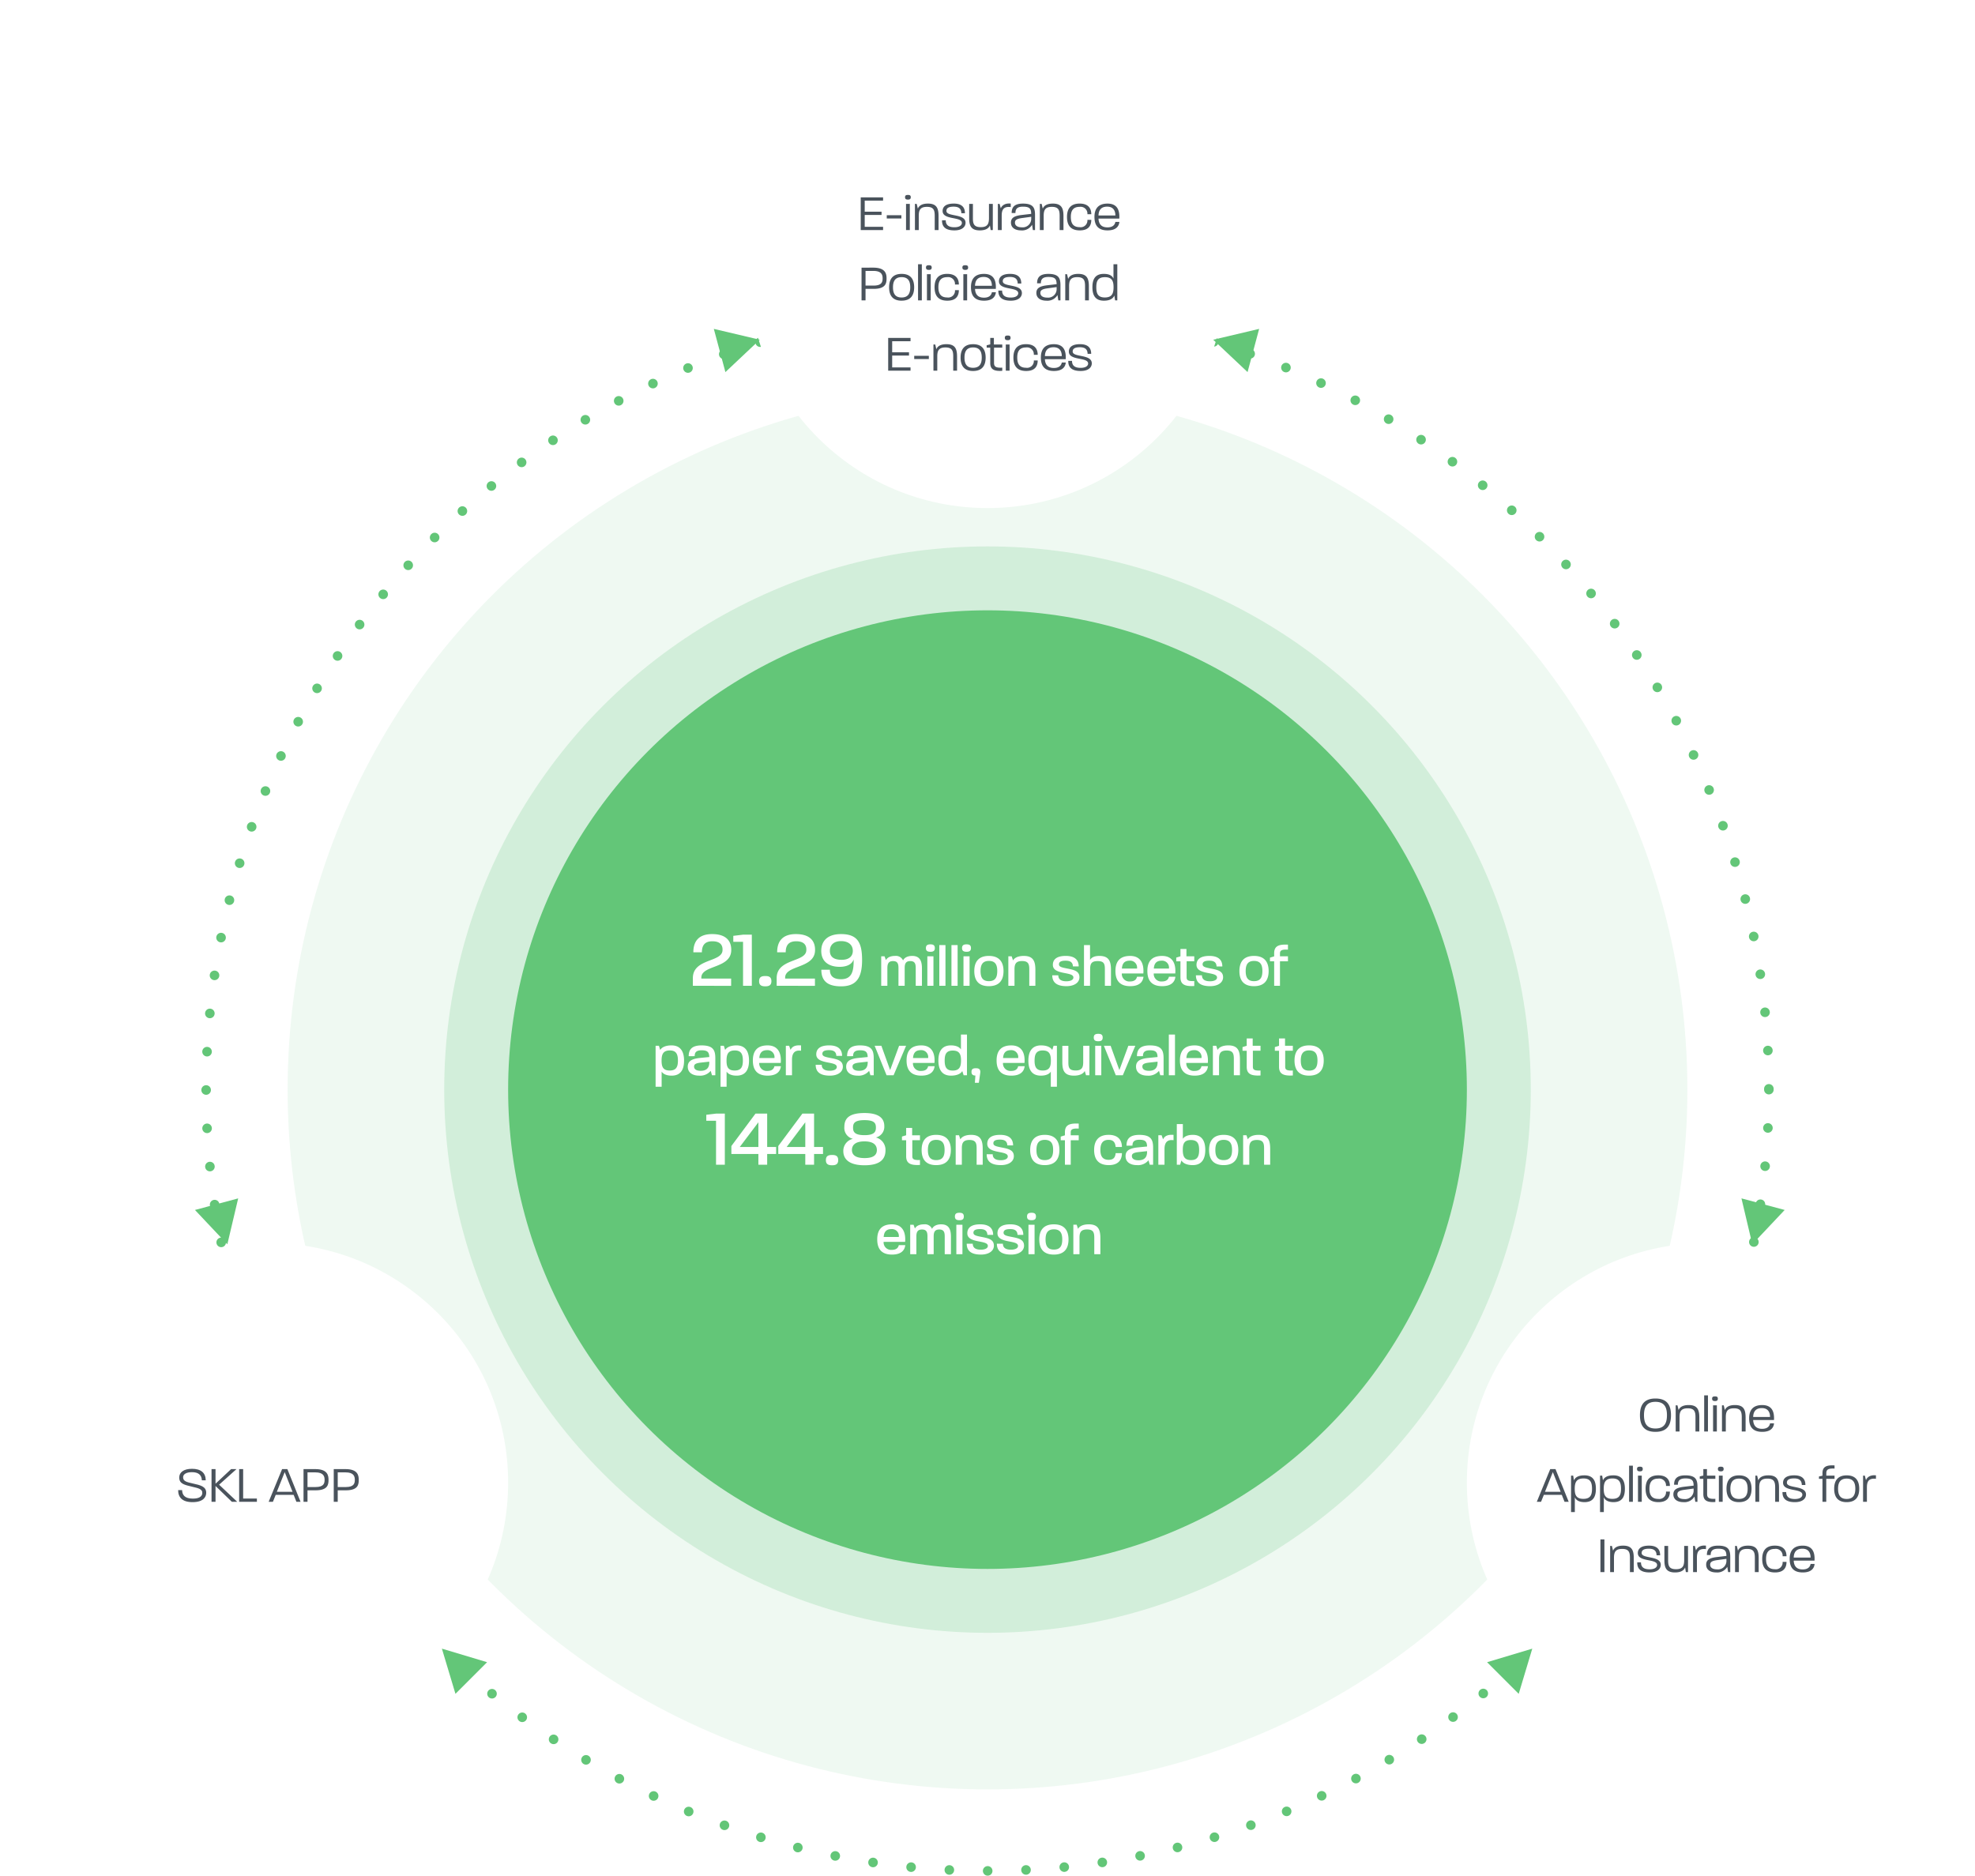 <svg xmlns="http://www.w3.org/2000/svg" xmlns:xlink="http://www.w3.org/1999/xlink" width="618" height="587" viewBox="0 0 618 587">
  <defs>
    <filter id="Ellipse_4158" x="225" y="0" width="168" height="168" filterUnits="userSpaceOnUse">
      <feOffset input="SourceAlpha"/>
      <feGaussianBlur stdDeviation="3" result="blur"/>
      <feFlood flood-opacity="0.102"/>
      <feComposite operator="in" in2="blur"/>
      <feComposite in="SourceGraphic"/>
    </filter>
    <filter id="Ellipse_4159" x="0" y="380" width="168" height="168" filterUnits="userSpaceOnUse">
      <feOffset input="SourceAlpha"/>
      <feGaussianBlur stdDeviation="3" result="blur-2"/>
      <feFlood flood-opacity="0.102"/>
      <feComposite operator="in" in2="blur-2"/>
      <feComposite in="SourceGraphic"/>
    </filter>
    <filter id="Ellipse_4160" x="450" y="380" width="168" height="168" filterUnits="userSpaceOnUse">
      <feOffset input="SourceAlpha"/>
      <feGaussianBlur stdDeviation="3" result="blur-3"/>
      <feFlood flood-opacity="0.102"/>
      <feComposite operator="in" in2="blur-3"/>
      <feComposite in="SourceGraphic"/>
    </filter>
  </defs>
  <g id="Group_98734" data-name="Group 98734" transform="translate(3786 5842)">
    <g id="Ellipse_4154" data-name="Ellipse 4154" transform="translate(-3723 -5747)" fill="none" stroke="#63c678" stroke-linecap="round" stroke-width="3" stroke-dasharray="0 12">
      <circle cx="246" cy="246" r="246" stroke="none"/>
      <circle cx="246" cy="246" r="244.5" fill="none"/>
    </g>
    <circle id="Ellipse_4155" data-name="Ellipse 4155" cx="219" cy="219" r="219" transform="translate(-3696 -5720)" fill="#63c678" opacity="0.1"/>
    <circle id="Ellipse_4156" data-name="Ellipse 4156" cx="170" cy="170" r="170" transform="translate(-3647 -5671)" fill="#63c678" opacity="0.2"/>
    <circle id="Ellipse_4157" data-name="Ellipse 4157" cx="150" cy="150" r="150" transform="translate(-3627 -5651)" fill="#63c678"/>
    <path id="Path_127938" data-name="Path 127938" d="M27.781,24.025V21.75H18.456v-.3c0-3.95,9.05-2.8,9.35-8.35.15-3.025-1.5-5.275-5.975-5.275-4.375,0-5.875,2.45-5.875,5.7h2.675c0-2.075.825-3.45,3.275-3.45,2.375,0,3.3,1.125,3.175,2.875-.2,3.75-9.25,2.475-9.275,8.625V24ZM31.506,24h2.75V8H31.581l-3.125.375V10.25h3.05Zm6.975.175c1.125,0,1.9-.325,1.9-1.6,0-1.325-.775-1.625-1.9-1.625-1.175,0-1.95.3-1.95,1.625C36.531,23.85,37.306,24.175,38.481,24.175Zm15.525-.15V21.75H44.681v-.3c0-3.95,9.05-2.8,9.35-8.35.15-3.025-1.5-5.275-5.975-5.275-4.375,0-5.875,2.45-5.875,5.7h2.675c0-2.075.825-3.45,3.275-3.45,2.375,0,3.3,1.125,3.175,2.875-.2,3.75-9.25,2.475-9.275,8.625V24Zm8.175.15c4.5,0,6.575-2.3,6.575-8.2,0-5.35-1.325-8.15-6.575-8.15-4.425,0-6.2,2.325-6.2,5.25,0,3.7,2.8,5,5.75,5,2.825,0,4.075-1.225,4.375-2.35.075,3.55-.45,6.225-3.925,6.225-2.325,0-3.5-.925-3.5-2.975H56.006C56.006,22.725,58.231,24.175,62.181,24.175Zm-3.5-11.1c0-1.925,1.325-3.05,3.475-3.05,2.6,0,3.7,1.425,3.7,3.05,0,1.525-1,2.8-3.475,2.8C59.556,15.875,58.681,14.65,58.681,13.075ZM74.742,24h1.926V18.474c0-1.314.324-2.2,1.764-2.2,1.476,0,1.71.9,1.71,2.2V24h1.944V18.474c0-1.314.306-2.2,1.746-2.2,1.476,0,1.71.9,1.71,2.2V24h1.944V18.582c0-2.16-.522-3.924-3.042-3.924-1.746,0-2.592.774-2.862,1.422a2.455,2.455,0,0,0-2.538-1.422c-1.71,0-2.538.72-2.826,1.314l-.432-1.188H74.742Zm14.436,0h1.908V14.784H89.178Zm-.45-11.79c0,.918.558,1.152,1.422,1.152.828,0,1.368-.234,1.368-1.152,0-.936-.54-1.17-1.368-1.17C89.286,11.04,88.728,11.274,88.728,12.21ZM92.922,24h1.926V11.274H92.922Zm3.8,0h1.926V11.274H96.72Zm3.762,0h1.908V14.784h-1.908Zm-.45-11.79c0,.918.558,1.152,1.422,1.152.828,0,1.368-.234,1.368-1.152,0-.936-.54-1.17-1.368-1.17C100.59,11.04,100.032,11.274,100.032,12.21Zm8.388,11.916c3.6,0,4.59-2.268,4.59-4.734,0-2.43-.99-4.734-4.572-4.734-3.618,0-4.572,2.3-4.572,4.734C103.866,21.84,104.8,24.126,108.42,24.126Zm-2.592-4.734c0-1.728.468-3.168,2.61-3.168,2.178,0,2.61,1.458,2.61,3.168,0,1.782-.468,3.168-2.628,3.168C106.3,22.56,105.828,21.138,105.828,19.392ZM114.522,24h1.926V18.87c0-1.656.414-2.61,2.376-2.61s2.25.972,2.25,2.61V24h1.908V19.032c0-2.61-.594-4.374-3.618-4.374-2.088,0-3.06.792-3.366,1.422l-.432-1.3h-1.044Zm18.2.126c2.43,0,4.05-1.116,4.05-2.79,0-1.962-1.728-2.322-3.852-2.736-1.53-.306-2.556-.486-2.556-1.3,0-.738.558-1.152,2.07-1.152,1.53,0,2.232.54,2.3,1.8h1.8c0-2.16-1.386-3.294-4.05-3.294-2.7,0-4.032,1.008-4.032,2.808,0,1.728,1.8,2.2,3.78,2.574,1.584.306,2.646.54,2.646,1.386,0,.72-.882,1.17-2.2,1.17-1.674,0-2.52-.63-2.52-1.872h-1.89C128.274,23.01,129.732,24.126,132.72,24.126ZM138.193,24h1.89l.036-5.166c0-1.746.414-2.556,2.358-2.556,1.962,0,2.25.828,2.25,2.556V24h1.908V19.014c0-2.646-.612-4.356-3.618-4.356-1.764,0-2.574.612-2.934,1.278V11.274h-1.89Zm14.472.126c2.9,0,3.978-1.386,4.14-2.952h-2.016c-.18.738-.666,1.476-2.2,1.476a2.341,2.341,0,0,1-2.556-2.5h6.732c.234-2.9-.72-5.49-4.122-5.49-3.672,0-4.608,2.25-4.608,4.716S148.956,24.126,152.665,24.126Zm-2.61-5.508c.09-1.35.612-2.466,2.412-2.466a2.152,2.152,0,0,1,2.322,2.43v.036Zm12.6,5.508c2.9,0,3.978-1.386,4.14-2.952h-2.016c-.18.738-.666,1.476-2.2,1.476a2.341,2.341,0,0,1-2.556-2.5h6.732c.234-2.9-.72-5.49-4.122-5.49-3.672,0-4.608,2.25-4.608,4.716S158.946,24.126,162.654,24.126Zm-2.61-5.508c.09-1.35.612-2.466,2.412-2.466a2.152,2.152,0,0,1,2.322,2.43v.036ZM172.7,24.072V22.524c-2,.09-2.394-.306-2.394-1.17V16.332H172.7V14.784H170.25v-2.3h-1.872v2.3l-1.314.4v1.152h1.314v5.022C168.378,23.532,169.656,24.252,172.7,24.072Zm4.968.054c2.43,0,4.05-1.116,4.05-2.79,0-1.962-1.728-2.322-3.852-2.736-1.53-.306-2.556-.486-2.556-1.3,0-.738.558-1.152,2.07-1.152,1.53,0,2.232.54,2.3,1.8h1.8c0-2.16-1.386-3.294-4.05-3.294-2.7,0-4.032,1.008-4.032,2.808,0,1.728,1.8,2.2,3.78,2.574,1.584.306,2.646.54,2.646,1.386,0,.72-.882,1.17-2.2,1.17-1.674,0-2.52-.63-2.52-1.872h-1.89C173.22,23.01,174.678,24.126,177.666,24.126Zm13.716,0c3.6,0,4.59-2.268,4.59-4.734,0-2.43-.99-4.734-4.572-4.734-3.618,0-4.572,2.3-4.572,4.734C186.828,21.84,187.764,24.126,191.382,24.126Zm-2.592-4.734c0-1.728.468-3.168,2.61-3.168,2.178,0,2.61,1.458,2.61,3.168,0,1.782-.468,3.168-2.628,3.168C189.258,22.56,188.79,21.138,188.79,19.392ZM197.7,24h1.818V16.35h2.5V14.784h-2.5v-.918c0-.774.378-1.188,1.89-1.188.18,0,.324,0,.612.018V11.13c-.306-.018-.576-.018-.846-.018-2.448,0-3.474.774-3.474,2.736V14.8l-1.314.4V16.35H197.7ZM4.145,55.6h1.89V50.866c.4.612,1.314,1.26,3.132,1.26,3.042,0,3.888-2.2,3.888-4.716s-.9-4.752-3.924-4.752c-2.2,0-3.186.81-3.546,1.44l-.4-1.314H4.145Zm1.872-8.19c0-1.908.45-3.168,2.592-3.168,2.07,0,2.52,1.3,2.52,3.168,0,1.854-.45,3.114-2.574,3.114C6.377,50.524,6.017,49.21,6.017,47.41Zm11.754,4.716a4.227,4.227,0,0,0,3.618-1.512l.4,1.386h1.044V46.762c0-2.484-.54-4.1-4.3-4.1-3.24,0-4.032,1.476-4.032,3.384l1.872-.018c0-1.152.468-1.836,2.178-1.836,1.854,0,2.34.594,2.394,2.106l-2.9.288c-2.628.27-3.834,1.026-3.834,2.718C14.207,51.244,15.791,52.126,17.771,52.126Zm-1.584-2.844c0-.72.54-1.062,2.142-1.242l2.61-.288v.288c0,1.6-.828,2.574-2.682,2.574C16.907,50.614,16.187,50.128,16.187,49.282Zm8.28,6.318h1.89V50.866c.4.612,1.314,1.26,3.132,1.26,3.042,0,3.888-2.2,3.888-4.716s-.9-4.752-3.924-4.752c-2.2,0-3.186.81-3.546,1.44l-.4-1.314H24.467Zm1.872-8.19c0-1.908.45-3.168,2.592-3.168,2.07,0,2.52,1.3,2.52,3.168,0,1.854-.45,3.114-2.574,3.114C26.7,50.524,26.339,49.21,26.339,47.41Zm12.87,4.716c2.9,0,3.978-1.386,4.14-2.952H41.333c-.18.738-.666,1.476-2.2,1.476a2.341,2.341,0,0,1-2.556-2.5h6.732c.234-2.9-.72-5.49-4.122-5.49-3.672,0-4.608,2.25-4.608,4.716S35.5,52.126,39.209,52.126ZM36.6,46.618c.09-1.35.612-2.466,2.412-2.466a2.152,2.152,0,0,1,2.322,2.43v.036ZM44.9,52h1.926V47.14c0-2.16.936-3.078,2.826-2.808V42.658c-1.638-.108-2.718.216-3.276,1.4l-.45-1.278H44.9Zm13.788.126c2.43,0,4.05-1.116,4.05-2.79,0-1.962-1.728-2.322-3.852-2.736-1.53-.306-2.556-.486-2.556-1.3,0-.738.558-1.152,2.07-1.152,1.53,0,2.232.54,2.3,1.8h1.8c0-2.16-1.386-3.294-4.05-3.294-2.7,0-4.032,1.008-4.032,2.808,0,1.728,1.8,2.2,3.78,2.574,1.584.306,2.646.54,2.646,1.386,0,.72-.882,1.17-2.2,1.17-1.674,0-2.52-.63-2.52-1.872h-1.89C54.239,51.01,55.7,52.126,58.685,52.126Zm8.658,0a4.227,4.227,0,0,0,3.618-1.512l.4,1.386H72.4V46.762c0-2.484-.54-4.1-4.3-4.1-3.24,0-4.032,1.476-4.032,3.384l1.872-.018c0-1.152.468-1.836,2.178-1.836,1.854,0,2.34.594,2.394,2.106l-2.9.288c-2.628.27-3.834,1.026-3.834,2.718C63.779,51.244,65.363,52.126,67.343,52.126Zm-1.584-2.844c0-.72.54-1.062,2.142-1.242l2.61-.288v.288c0,1.6-.828,2.574-2.682,2.574C66.479,50.614,65.759,50.128,65.759,49.282ZM76.415,52h2.2l3.906-9.216H80.339l-2.808,7.6-2.736-7.6H72.689Zm10.89.126c2.9,0,3.978-1.386,4.14-2.952H89.429c-.18.738-.666,1.476-2.2,1.476a2.341,2.341,0,0,1-2.556-2.5h6.732c.234-2.9-.72-5.49-4.122-5.49-3.672,0-4.608,2.25-4.608,4.716S83.6,52.126,87.305,52.126Zm-2.61-5.508c.09-1.35.612-2.466,2.412-2.466a2.152,2.152,0,0,1,2.322,2.43v.036Zm11.88,5.508c2.178,0,3.2-.81,3.528-1.44L100.535,52h1.044V39.274h-1.89v4.644c-.4-.612-1.314-1.26-3.132-1.26-3.06,0-3.924,2.214-3.924,4.734S93.533,52.126,96.575,52.126ZM94.6,47.392c0-1.854.432-3.114,2.538-3.114,2.2,0,2.574,1.332,2.574,3.114,0,1.89-.45,3.15-2.592,3.15C95.027,50.542,94.6,49.246,94.6,47.392Zm9.612,4.7-.162,2.268h1.242l.432-3.042c.162-1.188-.4-1.512-1.332-1.512-.846,0-1.4.2-1.4,1.134C102.983,51.748,103.4,52.09,104.207,52.09Zm11.268.036c2.9,0,3.978-1.386,4.14-2.952H117.6c-.18.738-.666,1.476-2.2,1.476a2.341,2.341,0,0,1-2.556-2.5h6.732c.234-2.9-.72-5.49-4.122-5.49-3.672,0-4.608,2.25-4.608,4.716S111.767,52.126,115.475,52.126Zm-2.61-5.508c.09-1.35.612-2.466,2.412-2.466a2.152,2.152,0,0,1,2.322,2.43v.036Zm14.94,4.248V55.6h1.908V42.784h-1.044l-.414,1.314c-.342-.63-1.35-1.44-3.51-1.44-3.042,0-3.96,2.232-3.96,4.752,0,2.538.864,4.716,3.924,4.716C126.527,52.126,127.427,51.478,127.805,50.866Zm-5.076-3.456c0-1.872.45-3.168,2.538-3.168,2.142,0,2.556,1.278,2.556,3.168,0,1.8-.36,3.114-2.538,3.114C123.179,50.524,122.729,49.264,122.729,47.41Zm12.312,4.716c2.07,0,3.042-.792,3.384-1.458l.4,1.332h1.062V42.784h-1.944V47.9c0,1.674-.414,2.61-2.358,2.61-1.98,0-2.286-.864-2.286-2.52v-5.2h-1.89v5.058C131.405,50.452,132,52.126,135.041,52.126ZM141.7,52h1.908V42.784H141.7Zm-.45-11.79c0,.918.558,1.152,1.422,1.152.828,0,1.368-.234,1.368-1.152,0-.936-.54-1.17-1.368-1.17C141.809,39.04,141.251,39.274,141.251,40.21ZM148.145,52h2.2l3.906-9.216h-2.178l-2.808,7.6-2.736-7.6h-2.106Zm9.9.126a4.227,4.227,0,0,0,3.618-1.512l.4,1.386H163.1V46.762c0-2.484-.54-4.1-4.3-4.1-3.24,0-4.032,1.476-4.032,3.384l1.872-.018c0-1.152.468-1.836,2.178-1.836,1.854,0,2.34.594,2.394,2.106l-2.9.288c-2.628.27-3.834,1.026-3.834,2.718C154.481,51.244,156.065,52.126,158.045,52.126Zm-1.584-2.844c0-.72.54-1.062,2.142-1.242l2.61-.288v.288c0,1.6-.828,2.574-2.682,2.574C157.181,50.614,156.461,50.128,156.461,49.282ZM164.741,52h1.926V39.274h-1.926Zm8.1.126c2.9,0,3.978-1.386,4.14-2.952h-2.016c-.18.738-.666,1.476-2.2,1.476a2.341,2.341,0,0,1-2.556-2.5h6.732c.234-2.9-.72-5.49-4.122-5.49-3.672,0-4.608,2.25-4.608,4.716S169.133,52.126,172.841,52.126Zm-2.61-5.508c.09-1.35.612-2.466,2.412-2.466a2.152,2.152,0,0,1,2.322,2.43v.036Zm8.3,5.382h1.926V46.87c0-1.656.414-2.61,2.376-2.61s2.25.972,2.25,2.61V52h1.908V47.032c0-2.61-.594-4.374-3.618-4.374-2.088,0-3.06.792-3.366,1.422l-.432-1.3h-1.044Zm14.9.072V50.524c-2,.09-2.394-.306-2.394-1.17V44.332h2.394V42.784h-2.448v-2.3h-1.872v2.3l-1.314.4v1.152h1.314v5.022C189.113,51.532,190.391,52.252,193.433,52.072Zm10.116,0V50.524c-2,.09-2.394-.306-2.394-1.17V44.332h2.394V42.784H201.1v-2.3h-1.872v2.3l-1.314.4v1.152h1.314v5.022C199.229,51.532,200.507,52.252,203.549,52.072Zm5.076.054c3.6,0,4.59-2.268,4.59-4.734,0-2.43-.99-4.734-4.572-4.734-3.618,0-4.572,2.3-4.572,4.734C204.071,49.84,205.007,52.126,208.625,52.126Zm-2.592-4.734c0-1.728.468-3.168,2.61-3.168,2.178,0,2.61,1.458,2.61,3.168,0,1.782-.468,3.168-2.628,3.168C206.5,50.56,206.033,49.138,206.033,47.392ZM23.057,80h2.75V64H23.132l-3.125.375V66.25h3.05Zm13.25,0h2.75V76.65h2.8v-2.2h-2.8V64h-3.65l-7.55,10.15v2.5h8.45Zm-5.825-5.55,5.825-7.725V74.45ZM50.982,80h2.75V76.65h2.8v-2.2h-2.8V64h-3.65l-7.55,10.15v2.5h8.45Zm-5.825-5.55,5.825-7.725V74.45Zm14.225,5.725c1.125,0,1.9-.325,1.9-1.6,0-1.325-.775-1.625-1.9-1.625-1.175,0-1.95.3-1.95,1.625C57.432,79.85,58.207,80.175,59.382,80.175Zm10.15,0c5.3,0,6.55-2.275,6.55-4.725a3.991,3.991,0,0,0-3-3.975,3.436,3.436,0,0,0,2.625-3.55c0-2.225-1.375-4.1-6.2-4.1-4.875,0-6.3,1.725-6.3,4.35A3.5,3.5,0,0,0,65.882,71.9a3.855,3.855,0,0,0-3,3.825C62.882,77.8,64.132,80.175,69.532,80.175ZM65.582,75.4c0-1.325.8-2.7,3.925-2.7,3.075,0,3.875,1.375,3.875,2.7,0,1.375-.825,2.525-3.85,2.525S65.582,76.775,65.582,75.4Zm.35-7c0-1.25.325-2.35,3.575-2.35,3.275,0,3.575,1.1,3.575,2.35,0,1.2-.375,2.35-3.575,2.35C66.282,70.75,65.932,69.6,65.932,68.4ZM86.867,80.072V78.524c-2,.09-2.394-.306-2.394-1.17V72.332h2.394V70.784H84.419v-2.3H82.547v2.3l-1.314.4v1.152h1.314v5.022C82.547,79.532,83.825,80.252,86.867,80.072Zm5.076.054c3.6,0,4.59-2.268,4.59-4.734,0-2.43-.99-4.734-4.572-4.734-3.618,0-4.572,2.3-4.572,4.734C87.389,77.84,88.325,80.126,91.943,80.126Zm-2.592-4.734c0-1.728.468-3.168,2.61-3.168,2.178,0,2.61,1.458,2.61,3.168,0,1.782-.468,3.168-2.628,3.168C89.819,78.56,89.351,77.138,89.351,75.392ZM98.045,80h1.926V74.87c0-1.656.414-2.61,2.376-2.61s2.25.972,2.25,2.61V80H106.5V75.032c0-2.61-.594-4.374-3.618-4.374-2.088,0-3.06.792-3.366,1.422l-.432-1.3H98.045Zm14.148.126c2.43,0,4.05-1.116,4.05-2.79,0-1.962-1.728-2.322-3.852-2.736-1.53-.306-2.556-.486-2.556-1.3,0-.738.558-1.152,2.07-1.152,1.53,0,2.232.54,2.3,1.8h1.8c0-2.16-1.386-3.294-4.05-3.294-2.7,0-4.032,1.008-4.032,2.808,0,1.728,1.8,2.2,3.78,2.574,1.584.306,2.646.54,2.646,1.386,0,.72-.882,1.17-2.2,1.17-1.674,0-2.52-.63-2.52-1.872h-1.89C107.747,79.01,109.2,80.126,112.193,80.126Zm13.716,0c3.6,0,4.59-2.268,4.59-4.734,0-2.43-.99-4.734-4.572-4.734-3.618,0-4.572,2.3-4.572,4.734C121.355,77.84,122.291,80.126,125.909,80.126Zm-2.592-4.734c0-1.728.468-3.168,2.61-3.168,2.178,0,2.61,1.458,2.61,3.168,0,1.782-.468,3.168-2.628,3.168C123.785,78.56,123.317,77.138,123.317,75.392ZM132.227,80h1.818V72.35h2.5V70.784h-2.5v-.918c0-.774.378-1.188,1.89-1.188.18,0,.324,0,.612.018V67.13c-.306-.018-.576-.018-.846-.018-2.448,0-3.474.774-3.474,2.736V70.8l-1.314.4V72.35h1.314Zm13.734.126c2.826,0,4.1-1.476,4.1-3.744H148.1c-.126,1.332-.666,2.088-2.2,2.088-2.034,0-2.574-1.35-2.574-3.1,0-1.782.558-3.15,2.538-3.15,1.53,0,2.106.81,2.232,2.232h1.962c0-2.3-1.332-3.8-4.14-3.8-3.564,0-4.554,2.286-4.554,4.734S142.325,80.126,145.961,80.126Zm8.8,0a4.227,4.227,0,0,0,3.618-1.512l.4,1.386h1.044V74.762c0-2.484-.54-4.1-4.3-4.1-3.24,0-4.032,1.476-4.032,3.384l1.872-.018c0-1.152.468-1.836,2.178-1.836,1.854,0,2.34.594,2.394,2.106l-2.9.288c-2.628.27-3.834,1.026-3.834,2.718C151.2,79.244,152.783,80.126,154.763,80.126Zm-1.584-2.844c0-.72.54-1.062,2.142-1.242l2.61-.288v.288c0,1.6-.828,2.574-2.682,2.574C153.9,78.614,153.179,78.128,153.179,77.282ZM161.459,80h1.926V75.14c0-2.16.936-3.078,2.826-2.808V70.658c-1.638-.108-2.718.216-3.276,1.4l-.45-1.278h-1.026Zm10.764.126c3.024,0,3.924-2.214,3.924-4.734s-.846-4.734-3.888-4.734c-1.818,0-2.736.63-3.132,1.242V67.274h-1.89V80h1.044l.4-1.332C169.037,79.3,170.027,80.126,172.223,80.126Zm-3.114-4.752c0-1.8.36-3.1,2.538-3.1,2.124,0,2.574,1.26,2.574,3.114,0,1.89-.45,3.168-2.52,3.168C169.559,78.56,169.109,77.282,169.109,75.374Zm12.78,4.752c3.6,0,4.59-2.268,4.59-4.734,0-2.43-.99-4.734-4.572-4.734-3.618,0-4.572,2.3-4.572,4.734C177.335,77.84,178.271,80.126,181.889,80.126ZM179.3,75.392c0-1.728.468-3.168,2.61-3.168,2.178,0,2.61,1.458,2.61,3.168,0,1.782-.468,3.168-2.628,3.168C179.765,78.56,179.3,77.138,179.3,75.392ZM187.991,80h1.926V74.87c0-1.656.414-2.61,2.376-2.61s2.25.972,2.25,2.61V80h1.908V75.032c0-2.61-.594-4.374-3.618-4.374-2.088,0-3.06.792-3.366,1.422l-.432-1.3h-1.044ZM78.125,108.126c2.9,0,3.978-1.386,4.14-2.952H80.249c-.18.738-.666,1.476-2.2,1.476a2.341,2.341,0,0,1-2.556-2.5h6.732c.234-2.9-.72-5.49-4.122-5.49-3.672,0-4.608,2.25-4.608,4.716S74.417,108.126,78.125,108.126Zm-2.61-5.508c.09-1.35.612-2.466,2.412-2.466a2.152,2.152,0,0,1,2.322,2.43v.036Zm8.3,5.382h1.926v-5.526c0-1.314.324-2.2,1.764-2.2,1.476,0,1.71.9,1.71,2.2V108h1.944v-5.526c0-1.314.306-2.2,1.746-2.2,1.476,0,1.71.9,1.71,2.2V108h1.944v-5.418c0-2.16-.522-3.924-3.042-3.924-1.746,0-2.592.774-2.862,1.422a2.455,2.455,0,0,0-2.538-1.422c-1.71,0-2.538.72-2.826,1.314l-.432-1.188H83.813Zm14.436,0h1.908V98.784H98.249ZM97.8,96.21c0,.918.558,1.152,1.422,1.152.828,0,1.368-.234,1.368-1.152,0-.936-.54-1.17-1.368-1.17C98.357,95.04,97.8,95.274,97.8,96.21Zm8.154,11.916c2.43,0,4.05-1.116,4.05-2.79,0-1.962-1.728-2.322-3.852-2.736-1.53-.306-2.556-.486-2.556-1.3,0-.738.558-1.152,2.07-1.152,1.53,0,2.232.54,2.3,1.8h1.8c0-2.16-1.386-3.294-4.05-3.294-2.7,0-4.032,1.008-4.032,2.808,0,1.728,1.8,2.2,3.78,2.574,1.584.306,2.646.54,2.646,1.386,0,.72-.882,1.17-2.2,1.17-1.674,0-2.52-.63-2.52-1.872h-1.89C101.507,107.01,102.965,108.126,105.953,108.126Zm9.432,0c2.43,0,4.05-1.116,4.05-2.79,0-1.962-1.728-2.322-3.852-2.736-1.53-.306-2.556-.486-2.556-1.3,0-.738.558-1.152,2.07-1.152,1.53,0,2.232.54,2.3,1.8h1.8c0-2.16-1.386-3.294-4.05-3.294-2.7,0-4.032,1.008-4.032,2.808,0,1.728,1.8,2.2,3.78,2.574,1.584.306,2.646.54,2.646,1.386,0,.72-.882,1.17-2.2,1.17-1.674,0-2.52-.63-2.52-1.872h-1.89C110.939,107.01,112.4,108.126,115.385,108.126Zm5.436-.126h1.908V98.784h-1.908Zm-.45-11.79c0,.918.558,1.152,1.422,1.152.828,0,1.368-.234,1.368-1.152,0-.936-.54-1.17-1.368-1.17C120.929,95.04,120.371,95.274,120.371,96.21Zm8.388,11.916c3.6,0,4.59-2.268,4.59-4.734,0-2.43-.99-4.734-4.572-4.734-3.618,0-4.572,2.3-4.572,4.734C124.2,105.84,125.141,108.126,128.759,108.126Zm-2.592-4.734c0-1.728.468-3.168,2.61-3.168,2.178,0,2.61,1.458,2.61,3.168,0,1.782-.468,3.168-2.628,3.168C126.635,106.56,126.167,105.138,126.167,103.392ZM134.861,108h1.926v-5.13c0-1.656.414-2.61,2.376-2.61s2.25.972,2.25,2.61V108h1.908v-4.968c0-2.61-.594-4.374-3.618-4.374-2.088,0-3.06.792-3.366,1.422l-.432-1.3h-1.044Z" transform="translate(-3585 -5557.5)" fill="#fff"/>
    <g transform="matrix(1, 0, 0, 1, -3786, -5842)" filter="url(#Ellipse_4158)">
      <circle id="Ellipse_4158-2" data-name="Ellipse 4158" cx="75" cy="75" r="75" transform="translate(234 9)" fill="#fff"/>
    </g>
    <g transform="matrix(1, 0, 0, 1, -3786, -5842)" filter="url(#Ellipse_4159)">
      <circle id="Ellipse_4159-2" data-name="Ellipse 4159" cx="75" cy="75" r="75" transform="translate(9 389)" fill="#fff"/>
    </g>
    <g transform="matrix(1, 0, 0, 1, -3786, -5842)" filter="url(#Ellipse_4160)">
      <circle id="Ellipse_4160-2" data-name="Ellipse 4160" cx="75" cy="75" r="75" transform="translate(459 389)" fill="#fff"/>
    </g>
    <path id="Path_127937" data-name="Path 127937" d="M43.008,15.1c3.9,0,4.864-2.4,4.864-5.2,0-2.832-.96-5.232-4.864-5.232-3.856,0-4.848,2.4-4.848,5.216S39.12,15.1,43.008,15.1ZM39.424,9.88c0-2.32.7-4.176,3.584-4.176,2.912,0,3.6,1.856,3.6,4.192,0,2.3-.688,4.16-3.6,4.16C40.128,14.056,39.424,12.2,39.424,9.88ZM49.344,15h1.2V10.536c0-1.792.464-2.8,2.56-2.8s2.432,1.04,2.432,2.8V15h1.2V10.632c0-2.368-.528-3.92-3.312-3.92-1.968,0-2.848.736-3.168,1.584L49.9,6.808h-.56Zm8.912,0H59.44V3.688H58.256Zm2.784,0h1.184V6.808H61.04Zm-.3-10.272c0,.576.352.736.912.736.528,0,.88-.16.88-.736,0-.608-.352-.72-.88-.72C61.088,4.008,60.736,4.12,60.736,4.728ZM63.824,15h1.2V10.536c0-1.792.464-2.8,2.56-2.8s2.432,1.04,2.432,2.8V15h1.2V10.632c0-2.368-.528-3.92-3.312-3.92-1.968,0-2.848.736-3.168,1.584l-.352-1.488h-.56Zm12.592.1c2.624,0,3.568-1.248,3.7-2.656H78.864c-.144.864-.768,1.712-2.48,1.712-1.984,0-2.72-1.136-2.8-2.752H80.1c.016-.224.016-.384.016-.608,0-2.272-.848-4.08-3.712-4.08-3.248,0-4.08,2.032-4.08,4.144C72.32,13.064,73.072,15.1,76.416,15.1ZM73.584,10.44c.048-1.472.64-2.768,2.72-2.768,1.856,0,2.56,1.2,2.56,2.768ZM5.88,37H7.208l.88-2.176H13.7L14.568,37h1.3L11.736,26.76H10.088Zm2.56-3.136L10.9,27.7l2.448,6.16ZM16.6,40.2h1.184V35.576c.336.816,1.2,1.52,3.04,1.52,2.832,0,3.552-1.872,3.552-4.176,0-2.32-.752-4.208-3.584-4.208-2.032,0-2.96.736-3.28,1.584-.112-.736-.208-1.28-.24-1.488H16.6Zm1.152-7.28c0-1.936.48-3.232,2.752-3.232,2.192,0,2.656,1.312,2.656,3.232,0,1.872-.464,3.152-2.7,3.152C18.152,36.072,17.752,34.76,17.752,32.92Zm7.92,7.28h1.184V35.576c.336.816,1.2,1.52,3.04,1.52,2.832,0,3.552-1.872,3.552-4.176,0-2.32-.752-4.208-3.584-4.208-2.032,0-2.96.736-3.28,1.584-.112-.736-.208-1.28-.24-1.488h-.672Zm1.152-7.28c0-1.936.48-3.232,2.752-3.232,2.192,0,2.656,1.312,2.656,3.232,0,1.872-.464,3.152-2.7,3.152C27.224,36.072,26.824,34.76,26.824,32.92ZM34.76,37h1.184V25.688H34.76Zm2.784,0h1.184V28.808H37.544Zm-.3-10.272c0,.576.352.736.912.736.528,0,.88-.16.88-.736,0-.608-.352-.72-.88-.72C37.592,26.008,37.24,26.12,37.24,26.728ZM43.928,37.1c2.5,0,3.6-1.248,3.6-3.3H46.312a2.112,2.112,0,0,1-2.432,2.288c-2.192,0-2.752-1.44-2.752-3.2s.576-3.152,2.736-3.152a2.136,2.136,0,0,1,2.448,2.3h1.216c0-2.032-1.136-3.328-3.648-3.328-3.152,0-3.952,2.016-3.952,4.192S40.712,37.1,43.928,37.1Zm7.84,0a3.634,3.634,0,0,0,3.456-1.76L55.48,37h.672V32.3c0-2.176-.48-3.584-3.776-3.584-2.816,0-3.536,1.248-3.536,2.944h1.184c0-1.216.5-1.984,2.368-1.984,2.064,0,2.544.64,2.56,2.256l-2.976.352c-2.32.272-3.36.9-3.36,2.384C48.616,36.344,50.024,37.1,51.768,37.1Zm-1.9-2.448c0-.832.608-1.2,2.288-1.424l2.8-.384v.56a2.655,2.655,0,0,1-2.928,2.736C50.68,36.136,49.864,35.624,49.864,34.648ZM61.032,37.08c.224,0,.464-.016.72-.032v-.992c-.208.016-.384.016-.56.016-1.568,0-2.016-.464-2.016-1.472V29.8h2.576v-.992H59.128V26.76H57.992v2.016l-1.12.272V29.8h1.12v4.8C57.992,36.376,58.9,37.08,61.032,37.08ZM62.856,37H64.04V28.808H62.856Zm-.3-10.272c0,.576.352.736.912.736.528,0,.88-.16.88-.736,0-.608-.352-.72-.88-.72C62.9,26.008,62.552,26.12,62.552,26.728ZM69.144,37.1c3.12,0,3.936-2.016,3.936-4.192,0-2.144-.816-4.192-3.92-4.192S65.24,30.76,65.24,32.9C65.24,35.064,66.04,37.1,69.144,37.1ZM66.456,32.9c0-1.728.544-3.168,2.7-3.168,2.176,0,2.7,1.456,2.7,3.168,0,1.76-.544,3.2-2.72,3.2C66.984,36.1,66.456,34.632,66.456,32.9ZM74.28,37h1.2V32.536c0-1.792.464-2.8,2.56-2.8s2.432,1.04,2.432,2.8V37h1.2V32.632c0-2.368-.528-3.92-3.312-3.92-1.968,0-2.848.736-3.168,1.584l-.352-1.488h-.56Zm12.352.1c2.528,0,3.488-1.216,3.488-2.384,0-2.976-5.984-1.792-5.984-3.7,0-.64.336-1.344,2.256-1.344,1.776,0,2.384.784,2.416,2.064h1.12c0-1.792-.912-3.024-3.5-3.024-2.56,0-3.488,1.04-3.488,2.32,0,2.928,6.032,1.648,6.032,3.744,0,.624-.608,1.344-2.352,1.344-1.9,0-2.7-.784-2.688-2.176H82.76C82.712,36.024,83.928,37.1,86.632,37.1Zm8.64-.1h1.184V29.8h2.592v-.992H96.472v-.752c0-1.136.56-1.568,2.576-1.456v-.992c-2.64-.16-3.776.48-3.776,2.432v.784l-1.1.24V29.8h1.1Zm7.568.1c3.12,0,3.936-2.016,3.936-4.192,0-2.144-.816-4.192-3.92-4.192s-3.92,2.048-3.92,4.192C98.936,35.064,99.736,37.1,102.84,37.1ZM100.152,32.9c0-1.728.544-3.168,2.7-3.168,2.176,0,2.7,1.456,2.7,3.168,0,1.76-.544,3.2-2.72,3.2C100.68,36.1,100.152,34.632,100.152,32.9Zm7.824,4.1h1.2V32.5c0-1.776.5-2.976,2.832-2.7V28.712c-1.9-.192-2.8.672-3.12,1.5l-.368-1.408h-.544ZM25.792,59H27.04V48.76H25.792Zm3.04,0h1.2V54.536c0-1.792.464-2.8,2.56-2.8s2.432,1.04,2.432,2.8V59h1.2V54.632c0-2.368-.528-3.92-3.312-3.92-1.968,0-2.848.736-3.168,1.584l-.352-1.488h-.56Zm12.352.1c2.528,0,3.488-1.216,3.488-2.384,0-2.976-5.984-1.792-5.984-3.7,0-.64.336-1.344,2.256-1.344,1.776,0,2.384.784,2.416,2.064h1.12c0-1.792-.912-3.024-3.5-3.024-2.56,0-3.488,1.04-3.488,2.32,0,2.928,6.032,1.648,6.032,3.744,0,.624-.608,1.344-2.352,1.344-1.9,0-2.7-.784-2.688-2.176H37.312C37.264,58.024,38.48,59.1,41.184,59.1Zm7.936,0c1.968,0,2.848-.736,3.168-1.568L52.528,59H53.2V50.808H52v4.448c0,1.808-.464,2.832-2.56,2.832s-2.464-1.008-2.464-2.768V50.808H45.808v4.416C45.808,57.576,46.336,59.1,49.12,59.1Zm5.664-.1h1.2V54.5c0-1.776.5-2.976,2.832-2.7V50.712c-1.9-.192-2.8.672-3.12,1.5l-.368-1.408h-.544Zm7.248.1a3.634,3.634,0,0,0,3.456-1.76L65.744,59h.672V54.3c0-2.176-.48-3.584-3.776-3.584-2.816,0-3.536,1.248-3.536,2.944h1.184c0-1.216.5-1.984,2.368-1.984,2.064,0,2.544.64,2.56,2.256l-2.976.352c-2.32.272-3.36.9-3.36,2.384C58.88,58.344,60.288,59.1,62.032,59.1Zm-1.9-2.448c0-.832.608-1.2,2.288-1.424l2.8-.384v.56a2.655,2.655,0,0,1-2.928,2.736C60.944,58.136,60.128,57.624,60.128,56.648ZM67.92,59h1.2V54.536c0-1.792.464-2.8,2.56-2.8s2.432,1.04,2.432,2.8V59h1.2V54.632c0-2.368-.528-3.92-3.312-3.92-1.968,0-2.848.736-3.168,1.584l-.352-1.488h-.56Zm12.5.1c2.5,0,3.6-1.248,3.6-3.3H82.8a2.112,2.112,0,0,1-2.432,2.288c-2.192,0-2.752-1.44-2.752-3.2s.576-3.152,2.736-3.152a2.136,2.136,0,0,1,2.448,2.3h1.216c0-2.032-1.136-3.328-3.648-3.328-3.152,0-3.952,2.016-3.952,4.192S77.2,59.1,80.416,59.1Zm8.688,0c2.624,0,3.568-1.248,3.7-2.656H91.552c-.144.864-.768,1.712-2.48,1.712-1.984,0-2.72-1.136-2.8-2.752h6.512c.016-.224.016-.384.016-.608,0-2.272-.848-4.08-3.712-4.08-3.248,0-4.08,2.032-4.08,4.144C85.008,57.064,85.76,59.1,89.1,59.1ZM86.272,54.44c.048-1.472.64-2.768,2.72-2.768,1.856,0,2.56,1.2,2.56,2.768Z" transform="translate(-3311 -5409)" fill="#323d47" opacity="0.88"/>
    <path id="Path_127936" data-name="Path 127936" d="M47.256,15.1c3.392,0,4.272-1.632,4.272-2.928,0-2.032-1.952-2.4-4.144-2.9-1.968-.448-3.088-.7-3.088-1.952,0-.96,1.008-1.6,2.752-1.6,1.936,0,3.04.784,3.12,2.544h1.216c-.032-2.368-1.552-3.6-4.3-3.6-2.64,0-4,1.136-4,2.72,0,2.016,1.712,2.32,4.016,2.88,1.856.448,3.312.688,3.2,2.064-.064.8-.688,1.664-2.928,1.664-2.608,0-3.344-1.168-3.392-2.656H42.744C42.744,13.544,43.96,15.1,47.256,15.1Zm5.936-.1H54.44V10.04L59.56,15h1.68L55.56,9.64,61,4.76H59.32L54.44,9.336V4.76H53.192Zm8.64,0h5.552V13.976h-4.3V4.76H61.832Zm9.232,0h1.328l.88-2.176h5.616L79.752,15h1.3L76.92,4.76H75.272Zm2.56-3.136L76.088,5.7l2.448,6.16ZM81.976,15h1.248V11.4h2.544c3.856,0,4.032-1.856,4.032-3.28s-.32-3.36-4.176-3.36H81.976Zm1.248-4.624V5.784h2.464c2.608,0,2.88,1.312,2.88,2.336,0,1.04-.208,2.256-2.832,2.256ZM91.432,15H92.68V11.4h2.544c3.856,0,4.032-1.856,4.032-3.28s-.32-3.36-4.176-3.36H91.432Zm1.248-4.624V5.784h2.464c2.608,0,2.88,1.312,2.88,2.336,0,1.04-.208,2.256-2.832,2.256Z" transform="translate(-3773 -5387)" fill="#323d47" opacity="0.88"/>
    <path id="Path_127935" data-name="Path 127935" d="M8.332,15h6.992V13.976H9.58v-3.7h5.264V9.256H9.58V5.784h5.744V4.76H8.332Zm8.144-3.632h4.576V10.36H16.476ZM22.508,15h1.184V6.808H22.508ZM22.2,4.728c0,.576.352.736.912.736.528,0,.88-.16.88-.736,0-.608-.352-.72-.88-.72C22.556,4.008,22.2,4.12,22.2,4.728ZM25.292,15h1.2V10.536c0-1.792.464-2.8,2.56-2.8s2.432,1.04,2.432,2.8V15h1.2V10.632c0-2.368-.528-3.92-3.312-3.92-1.968,0-2.848.736-3.168,1.584l-.352-1.488h-.56Zm12.352.1c2.528,0,3.488-1.216,3.488-2.384,0-2.976-5.984-1.792-5.984-3.7,0-.64.336-1.344,2.256-1.344,1.776,0,2.384.784,2.416,2.064h1.12c0-1.792-.912-3.024-3.5-3.024-2.56,0-3.488,1.04-3.488,2.32,0,2.928,6.032,1.648,6.032,3.744,0,.624-.608,1.344-2.352,1.344-1.9,0-2.7-.784-2.688-2.176H33.772C33.724,14.024,34.94,15.1,37.644,15.1Zm7.936,0c1.968,0,2.848-.736,3.168-1.568L48.988,15h.672V6.808h-1.2v4.448c0,1.808-.464,2.832-2.56,2.832s-2.464-1.008-2.464-2.768V6.808H42.268v4.416C42.268,13.576,42.8,15.1,45.58,15.1Zm5.664-.1h1.2V10.5c0-1.776.5-2.976,2.832-2.7V6.712c-1.9-.192-2.8.672-3.12,1.5l-.368-1.408h-.544Zm7.248.1a3.634,3.634,0,0,0,3.456-1.76L62.2,15h.672V10.3c0-2.176-.48-3.584-3.776-3.584-2.816,0-3.536,1.248-3.536,2.944h1.184c0-1.216.5-1.984,2.368-1.984,2.064,0,2.544.64,2.56,2.256L58.7,10.28c-2.32.272-3.36.9-3.36,2.384C55.34,14.344,56.748,15.1,58.492,15.1Zm-1.9-2.448c0-.832.608-1.2,2.288-1.424l2.8-.384v.56a2.655,2.655,0,0,1-2.928,2.736C57.4,14.136,56.588,13.624,56.588,12.648ZM64.38,15h1.2V10.536c0-1.792.464-2.8,2.56-2.8s2.432,1.04,2.432,2.8V15h1.2V10.632c0-2.368-.528-3.92-3.312-3.92-1.968,0-2.848.736-3.168,1.584L64.94,6.808h-.56Zm12.5.1c2.5,0,3.6-1.248,3.6-3.3H79.26a2.112,2.112,0,0,1-2.432,2.288c-2.192,0-2.752-1.44-2.752-3.2s.576-3.152,2.736-3.152a2.136,2.136,0,0,1,2.448,2.3h1.216c0-2.032-1.136-3.328-3.648-3.328-3.152,0-3.952,2.016-3.952,4.192S73.66,15.1,76.876,15.1Zm8.688,0c2.624,0,3.568-1.248,3.7-2.656H88.012c-.144.864-.768,1.712-2.48,1.712-1.984,0-2.72-1.136-2.8-2.752h6.512c.016-.224.016-.384.016-.608,0-2.272-.848-4.08-3.712-4.08-3.248,0-4.08,2.032-4.08,4.144C81.468,13.064,82.22,15.1,85.564,15.1ZM82.732,10.44c.048-1.472.64-2.768,2.72-2.768,1.856,0,2.56,1.2,2.56,2.768ZM8.588,37H9.836V33.4H12.38c3.856,0,4.032-1.856,4.032-3.28s-.32-3.36-4.176-3.36H8.588Zm1.248-4.624V27.784H12.3c2.608,0,2.88,1.312,2.88,2.336,0,1.04-.208,2.256-2.832,2.256Zm11.28,4.72c3.12,0,3.936-2.016,3.936-4.192,0-2.144-.816-4.192-3.92-4.192s-3.92,2.048-3.92,4.192C17.212,35.064,18.012,37.1,21.116,37.1ZM18.428,32.9c0-1.728.544-3.168,2.7-3.168,2.176,0,2.7,1.456,2.7,3.168,0,1.76-.544,3.2-2.72,3.2C18.956,36.1,18.428,34.632,18.428,32.9Zm7.84,4.1h1.184V25.688H26.268Zm2.784,0h1.184V28.808H29.052Zm-.3-10.272c0,.576.352.736.912.736.528,0,.88-.16.88-.736,0-.608-.352-.72-.88-.72C29.1,26.008,28.748,26.12,28.748,26.728ZM35.436,37.1c2.5,0,3.6-1.248,3.6-3.3H37.82a2.112,2.112,0,0,1-2.432,2.288c-2.192,0-2.752-1.44-2.752-3.2s.576-3.152,2.736-3.152a2.136,2.136,0,0,1,2.448,2.3h1.216c0-2.032-1.136-3.328-3.648-3.328-3.152,0-3.952,2.016-3.952,4.192S32.22,37.1,35.436,37.1Zm5.008-.1h1.184V28.808H40.444Zm-.3-10.272c0,.576.352.736.912.736.528,0,.88-.16.88-.736,0-.608-.352-.72-.88-.72C40.492,26.008,40.14,26.12,40.14,26.728ZM46.924,37.1c2.624,0,3.568-1.248,3.7-2.656H49.372c-.144.864-.768,1.712-2.48,1.712-1.984,0-2.72-1.136-2.8-2.752H50.6c.016-.224.016-.384.016-.608,0-2.272-.848-4.08-3.712-4.08-3.248,0-4.08,2.032-4.08,4.144C42.828,35.064,43.58,37.1,46.924,37.1ZM44.092,32.44c.048-1.472.64-2.768,2.72-2.768,1.856,0,2.56,1.2,2.56,2.768ZM55.276,37.1c2.528,0,3.488-1.216,3.488-2.384,0-2.976-5.984-1.792-5.984-3.7,0-.64.336-1.344,2.256-1.344,1.776,0,2.384.784,2.416,2.064h1.12c0-1.792-.912-3.024-3.5-3.024-2.56,0-3.488,1.04-3.488,2.32,0,2.928,6.032,1.648,6.032,3.744,0,.624-.608,1.344-2.352,1.344-1.9,0-2.7-.784-2.688-2.176H51.4C51.356,36.024,52.572,37.1,55.276,37.1Zm11.168,0a3.634,3.634,0,0,0,3.456-1.76L70.156,37h.672V32.3c0-2.176-.48-3.584-3.776-3.584-2.816,0-3.536,1.248-3.536,2.944H64.7c0-1.216.5-1.984,2.368-1.984,2.064,0,2.544.64,2.56,2.256l-2.976.352c-2.32.272-3.36.9-3.36,2.384C63.292,36.344,64.7,37.1,66.444,37.1Zm-1.9-2.448c0-.832.608-1.2,2.288-1.424l2.8-.384v.56A2.655,2.655,0,0,1,66.7,36.136C65.356,36.136,64.54,35.624,64.54,34.648ZM72.332,37h1.2V32.536c0-1.792.464-2.8,2.56-2.8s2.432,1.04,2.432,2.8V37h1.2V32.632c0-2.368-.528-3.92-3.312-3.92-1.968,0-2.848.736-3.168,1.584l-.352-1.488h-.56Zm12.08.1c2.032,0,2.96-.768,3.28-1.632.112.752.208,1.312.24,1.536h.688V25.688h-1.2V30.2c-.336-.832-1.2-1.488-3.04-1.488-2.832,0-3.552,1.888-3.552,4.176C80.828,35.208,81.58,37.1,84.412,37.1Zm-2.368-4.208c0-1.872.464-3.152,2.7-3.152,2.3,0,2.7,1.344,2.7,3.152,0,1.952-.48,3.2-2.752,3.2C82.524,36.088,82.044,34.808,82.044,32.888ZM16.924,59h6.992V57.976H18.172v-3.7h5.264V53.256H18.172V49.784h5.744V48.76H16.924Zm8.144-3.632h4.576V54.36H25.068ZM31.084,59h1.2V54.536c0-1.792.464-2.8,2.56-2.8s2.432,1.04,2.432,2.8V59h1.2V54.632c0-2.368-.528-3.92-3.312-3.92-1.968,0-2.848.736-3.168,1.584l-.352-1.488h-.56Zm12.4.1c3.12,0,3.936-2.016,3.936-4.192,0-2.144-.816-4.192-3.92-4.192S39.58,52.76,39.58,54.9C39.58,57.064,40.38,59.1,43.484,59.1ZM40.8,54.9c0-1.728.544-3.168,2.7-3.168,2.176,0,2.7,1.456,2.7,3.168,0,1.76-.544,3.2-2.72,3.2C41.324,58.1,40.8,56.632,40.8,54.9ZM51.9,59.08c.224,0,.464-.016.72-.032v-.992c-.208.016-.384.016-.56.016-1.568,0-2.016-.464-2.016-1.472V51.8H52.62v-.992H50V48.76H48.86v2.016l-1.12.272V51.8h1.12v4.8C48.86,58.376,49.772,59.08,51.9,59.08ZM53.724,59h1.184V50.808H53.724Zm-.3-10.272c0,.576.352.736.912.736.528,0,.88-.16.88-.736,0-.608-.352-.72-.88-.72C53.772,48.008,53.42,48.12,53.42,48.728ZM60.108,59.1c2.5,0,3.6-1.248,3.6-3.3H62.492a2.112,2.112,0,0,1-2.432,2.288c-2.192,0-2.752-1.44-2.752-3.2s.576-3.152,2.736-3.152a2.136,2.136,0,0,1,2.448,2.3h1.216c0-2.032-1.136-3.328-3.648-3.328-3.152,0-3.952,2.016-3.952,4.192S56.892,59.1,60.108,59.1Zm8.688,0c2.624,0,3.568-1.248,3.7-2.656H71.244c-.144.864-.768,1.712-2.48,1.712-1.984,0-2.72-1.136-2.8-2.752h6.512c.016-.224.016-.384.016-.608,0-2.272-.848-4.08-3.712-4.08-3.248,0-4.08,2.032-4.08,4.144C64.7,57.064,65.452,59.1,68.8,59.1ZM65.964,54.44c.048-1.472.64-2.768,2.72-2.768,1.856,0,2.56,1.2,2.56,2.768ZM77.148,59.1c2.528,0,3.488-1.216,3.488-2.384,0-2.976-5.984-1.792-5.984-3.7,0-.64.336-1.344,2.256-1.344,1.776,0,2.384.784,2.416,2.064h1.12c0-1.792-.912-3.024-3.5-3.024-2.56,0-3.488,1.04-3.488,2.32,0,2.928,6.032,1.648,6.032,3.744,0,.624-.608,1.344-2.352,1.344-1.9,0-2.7-.784-2.688-2.176H73.276C73.228,58.024,74.444,59.1,77.148,59.1Z" transform="translate(-3525 -5785)" fill="#323d47" opacity="0.88"/>
    <path id="Polygon_120" data-name="Polygon 120" d="M7,0l7,13H0Z" transform="matrix(0.259, 0.966, -0.966, 0.259, -3550.079, -5742.444)" fill="#63c678"/>
    <path id="Polygon_123" data-name="Polygon 123" d="M7,0l7,13H0Z" transform="matrix(0.259, -0.966, 0.966, 0.259, -3408.181, -5728.921)" fill="#63c678"/>
    <path id="Polygon_121" data-name="Polygon 121" d="M7,0l7,13H0Z" transform="matrix(-0.966, 0.259, -0.259, -0.966, -3708.102, -5454.404)" fill="#63c678"/>
    <path id="Polygon_125" data-name="Polygon 125" d="M7,0l7,13H0Z" transform="matrix(-0.966, -0.259, 0.259, -0.966, -3230.921, -5450.781)" fill="#63c678"/>
    <path id="Polygon_122" data-name="Polygon 122" d="M7,0l7,13H0Z" transform="translate(-3652.676 -5321.101) rotate(-45)" fill="#63c678"/>
    <path id="Polygon_124" data-name="Polygon 124" d="M7,0l7,13H0Z" transform="translate(-3311.483 -5331) rotate(45)" fill="#63c678"/>
  </g>
</svg>
